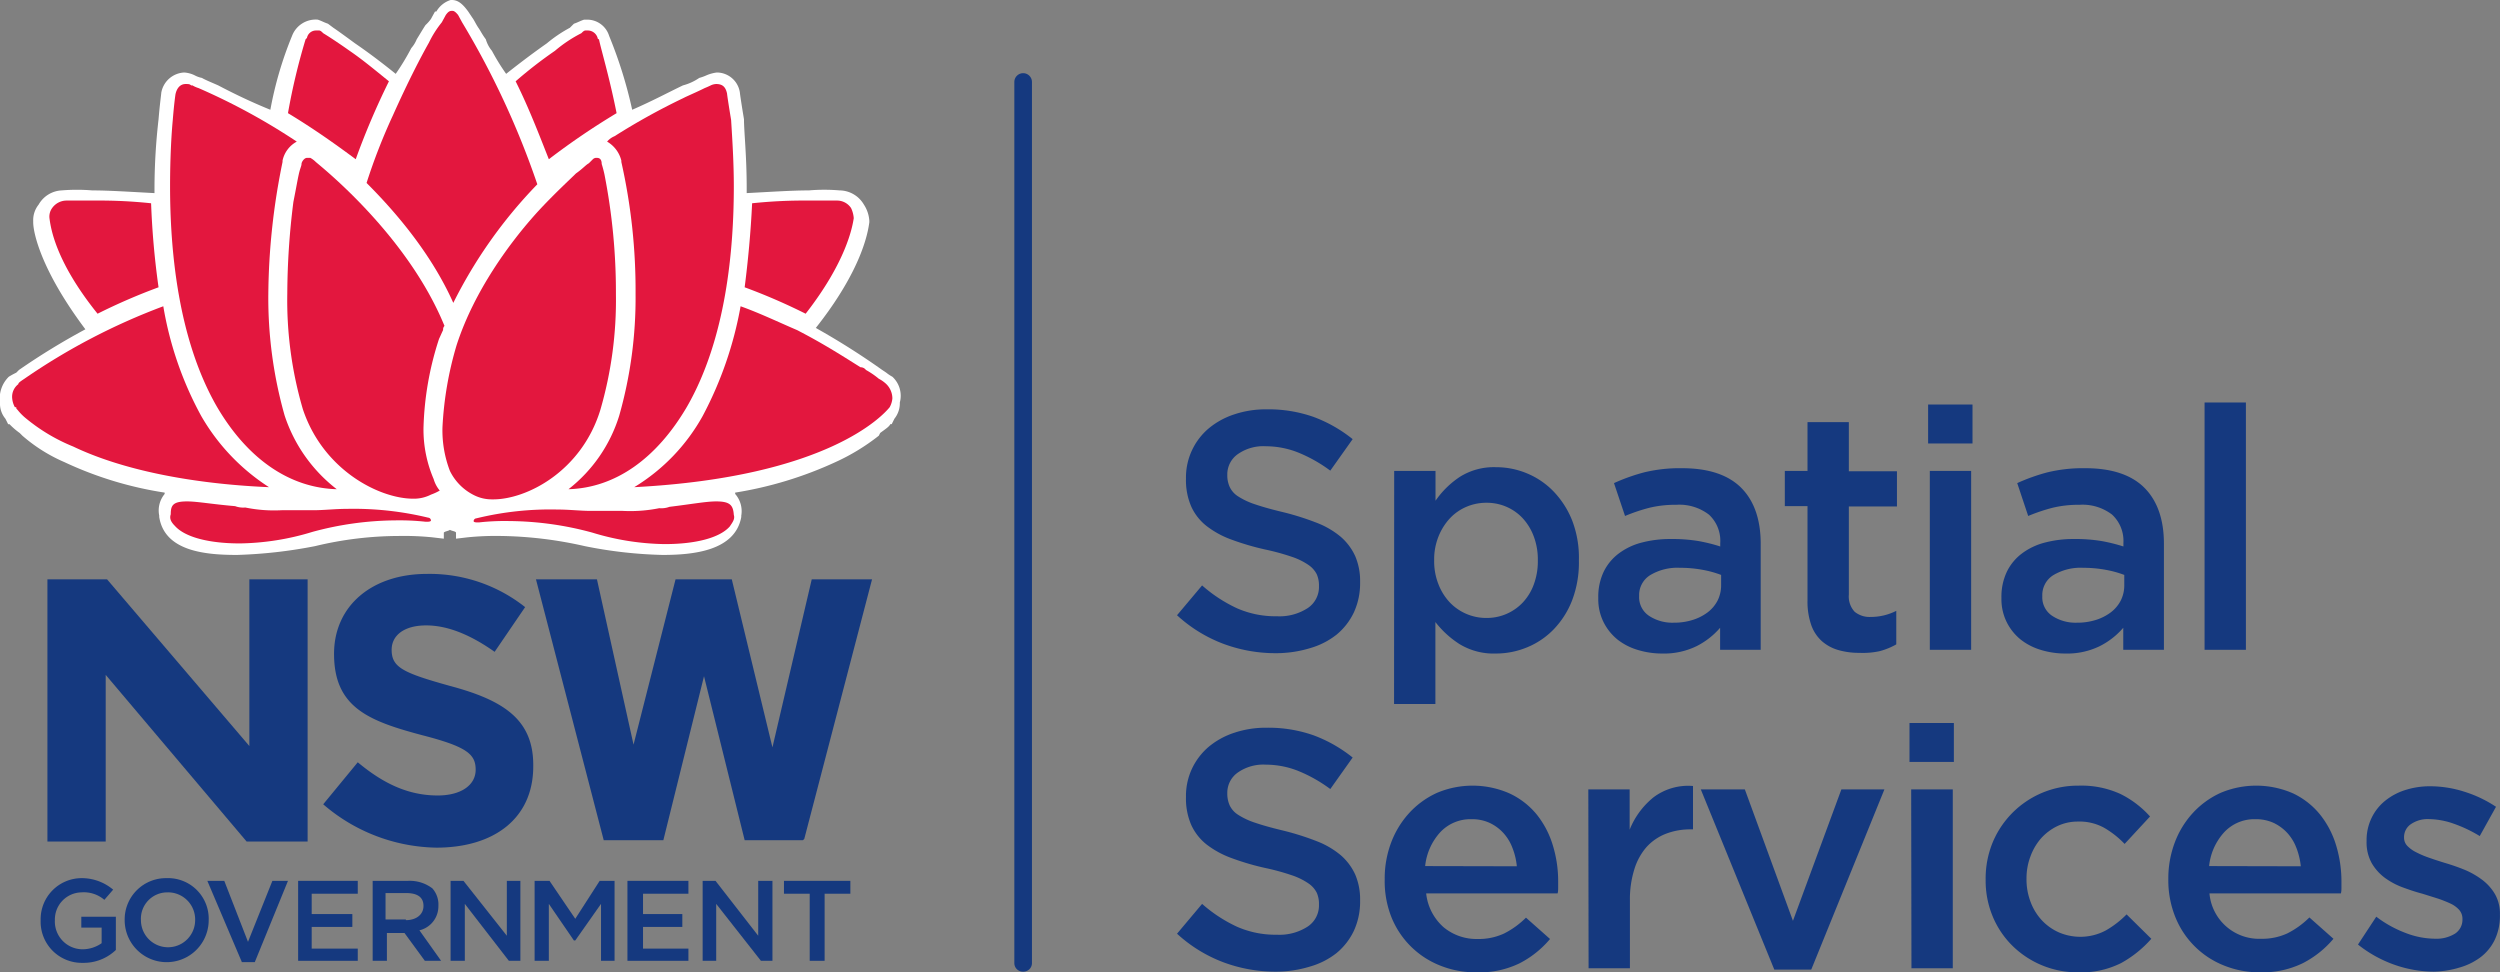 <svg xmlns="http://www.w3.org/2000/svg" viewBox="0 0 368.96 143.5"><rect x="0" y="0" width="368.96" height="143.5" fill="#808080" stroke="none"/><g id="layer"><path d="M151.5,302.3a5.67,5.67,0,0,1-.9-.6l-.6-.4a108.19,108.19,0,0,0-9.8-6.2c6.8-8.6,7.7-14.1,7.9-15.6v-.2a4.9,4.9,0,0,0-.8-2.4,4.2,4.2,0,0,0-3.6-2.1,26.46,26.46,0,0,0-4.5,0c-2.4,0-5.4.2-9.2.4v-.8c0-4.7-.4-8.3-.4-10.1-.4-2.4-.6-3.8-.6-3.9a3.45,3.45,0,0,0-3.4-3,5.62,5.62,0,0,0-1.5.4,7,7,0,0,1-1.1.4,7.72,7.72,0,0,1-2.4,1.1c-1.9.9-4.5,2.3-7.5,3.6a65.42,65.42,0,0,0-3.4-10.9,3.39,3.39,0,0,0-3.2-2.4H106c-.6.2-.9.4-1.5.6l-.6.6a20.09,20.09,0,0,0-3.4,2.3q-2.85,2-6,4.5a31.3,31.3,0,0,1-2.1-3.4,4.69,4.69,0,0,1-.9-1.7c-.6-.8-.8-1.3-1.1-1.7-.4-.6-.6-1.1-.9-1.5l-.6-.9c-.8-1.1-1.5-1.7-2.4-1.7h-.2a3.74,3.74,0,0,0-2.1,1.7H84l-.6,1.1a5.74,5.74,0,0,1-.8.9c-.4.6-.8,1.3-1.3,2.1a4.58,4.58,0,0,1-.8,1.3,35,35,0,0,1-2.3,3.8q-3.15-2.55-6-4.5c-1.5-1.1-2.6-1.9-3.2-2.3l-.8-.6c-.6-.2-.9-.4-1.5-.6a3.73,3.73,0,0,0-3.8,2.4,54.3,54.3,0,0,0-3.2,10.9c-3.2-1.3-5.8-2.6-7.7-3.6-.9-.4-1.9-.8-2.4-1.1a3.9,3.9,0,0,1-1.1-.4,4.19,4.19,0,0,0-1.5-.4,3.61,3.61,0,0,0-3.4,3c0,.2-.2,1.5-.4,3.9a91.17,91.17,0,0,0-.6,10.1v.8c-3.8-.2-6.8-.4-9.2-.4a27.47,27.47,0,0,0-4.5,0,4.14,4.14,0,0,0-3.4,2.1,3.66,3.66,0,0,0-.8,2.4v.2c0,1.5,1.1,7,7.7,15.8a101.53,101.53,0,0,0-9.8,6l-.4.4a11.71,11.71,0,0,0-1.1.6,4.48,4.48,0,0,0-1.3,3.8,3.49,3.49,0,0,0,.8,2.4l.4.8h.2a10.75,10.75,0,0,0,1.5,1.3l.4.4a23.76,23.76,0,0,0,6.2,3.9,54,54,0,0,0,14.8,4.5v.2a3.82,3.82,0,0,0-.8,3.2v.2c.8,5.1,6.9,5.6,11.5,5.6a70.42,70.42,0,0,0,11.5-1.3,53.18,53.18,0,0,1,12.4-1.5,41.82,41.82,0,0,1,4.9.2l1.7.2v-.9c.2-.2.6-.2.9-.4.4.2.8.2.9.4v.9l1.7-.2a41.82,41.82,0,0,1,4.9-.2,59.17,59.17,0,0,1,12.4,1.5,65.06,65.06,0,0,0,11.5,1.3c4.5,0,10.7-.6,11.6-5.6v-.2a3.86,3.86,0,0,0-.9-3.2v-.2a56.5,56.5,0,0,0,14.8-4.5,31,31,0,0,0,6.4-3.9l.2-.4c.8-.6,1.3-.9,1.5-1.3h.2l.4-.8a3.66,3.66,0,0,0,.8-2.4,3.82,3.82,0,0,0-1.1-3.8" transform="translate(-19.8 -246.7)" style="fill:#fff"/><path d="M139.6,332.2,133.8,357l-6-24.8h-8.3l-6.2,24.4-5.4-24.4h-9l10,38.5h8.8l6-24.2,6,24.2h8.6l.2-.2,10-38.3Zm-83,24.6-21-24.6H26.8v38.7h8.6V346.3l20.8,24.6h9V332.2H56.6Z" transform="translate(-19.8 -246.7)" style="fill:#15397f"/><path d="M139.6,332.2,133.8,357l-6-24.8h-8.3l-6.2,24.4-5.4-24.4h-9l10,38.5h8.8l6-24.2,6,24.2h8.6l.2-.2,10-38.3Zm-83,24.6-21-24.6H26.8v38.7h8.6V346.3l20.8,24.6h9V332.2H56.6Z" transform="translate(-19.8 -246.7)" style="fill:none;stroke:#fff;stroke-linecap:round;stroke-linejoin:round;stroke-opacity:0;stroke-width:0.188px"/><path d="M25.8,382.5h0a6.06,6.06,0,0,1,6-6.2,7.18,7.18,0,0,1,4.7,1.7l-1.3,1.5a4.66,4.66,0,0,0-3.4-1.1,4,4,0,0,0-3.9,4.1,4.1,4.1,0,0,0,4.1,4.3,4.91,4.91,0,0,0,2.8-.9v-2.3h-3V382h5.1v4.9a6.86,6.86,0,0,1-4.9,1.9,6.07,6.07,0,0,1-6.2-6.3" transform="translate(-19.8 -246.7)" style="fill:#15397f"/><path d="M48.6,382.5h0a4,4,0,0,0-4.1-4.1,3.89,3.89,0,0,0-3.9,4.1,4,4,0,1,0,8,0m-10.4,0h0a6.1,6.1,0,0,1,6.2-6.2,6,6,0,0,1,6.2,6.2,6.2,6.2,0,0,1-12.4,0" transform="translate(-19.8 -246.7)" style="fill:#15397f"/><polygon points="30.6 130 33.1 130 36.6 139 40.2 130 42.5 130 37.6 142 35.7 142 30.6 130" style="fill:#15397f"/><polygon points="30.6 130 33.1 130 36.6 139 40.2 130 42.5 130 37.6 142 35.7 142 30.6 130" style="fill:none;stroke:#fff;stroke-linecap:round;stroke-linejoin:round;stroke-opacity:0;stroke-width:0.188px"/><polygon points="44 130 52.8 130 52.8 131.9 46 131.9 46 134.9 52 134.9 52 136.8 46 136.8 46 140 52.8 140 52.8 141.8 44 141.8 44 130" style="fill:#15397f"/><polygon points="44 130 52.8 130 52.8 131.9 46 131.9 46 134.9 52 134.9 52 136.8 46 136.8 46 140 52.8 140 52.8 141.8 44 141.8 44 130" style="fill:none;stroke:#fff;stroke-linecap:round;stroke-linejoin:round;stroke-opacity:0;stroke-width:0.188px"/><path d="M79.7,382.5c1.5,0,2.6-.8,2.6-2.1s-.9-1.9-2.6-1.9h-3v3.9h3Zm-5-5.8H80a5.52,5.52,0,0,1,3.6,1.1,3.57,3.57,0,0,1,.9,2.6,3.64,3.64,0,0,1-2.8,3.6l3.2,4.5H82.5l-3-4.1H76.9v4.1H74.8V376.7Z" transform="translate(-19.8 -246.7)" style="fill:#15397f"/><polygon points="66.5 130 68.4 130 74.8 138.1 74.8 130 76.8 130 76.8 141.8 75.1 141.8 68.6 133.4 68.6 141.8 66.5 141.8 66.5 130" style="fill:#15397f"/><polygon points="66.5 130 68.4 130 74.8 138.1 74.8 130 76.8 130 76.8 141.8 75.1 141.8 68.6 133.4 68.6 141.8 66.5 141.8 66.5 130" style="fill:none;stroke:#fff;stroke-linecap:round;stroke-linejoin:round;stroke-opacity:0;stroke-width:0.188px"/><polygon points="78.9 130 81.1 130 84.9 135.6 88.5 130 90.7 130 90.7 141.8 88.7 141.8 88.7 133.4 84.9 138.8 84.7 138.8 81 133.4 81 141.8 78.9 141.8 78.9 130" style="fill:#15397f"/><polygon points="78.9 130 81.1 130 84.9 135.6 88.5 130 90.7 130 90.7 141.8 88.7 141.8 88.7 133.4 84.9 138.8 84.7 138.8 81 133.4 81 141.8 78.9 141.8 78.9 130" style="fill:none;stroke:#fff;stroke-linecap:round;stroke-linejoin:round;stroke-opacity:0;stroke-width:0.188px"/><polygon points="92.6 130 101.6 130 101.6 131.9 94.9 131.9 94.9 134.9 100.7 134.9 100.7 136.8 94.9 136.8 94.9 140 101.6 140 101.6 141.8 92.6 141.8 92.6 130" style="fill:#15397f"/><polygon points="92.6 130 101.6 130 101.6 131.9 94.9 131.9 94.9 134.9 100.7 134.9 100.7 136.8 94.9 136.8 94.9 140 101.6 140 101.6 141.8 92.6 141.8 92.6 130" style="fill:none;stroke:#fff;stroke-linecap:round;stroke-linejoin:round;stroke-opacity:0;stroke-width:0.188px"/><polygon points="103.7 130 105.6 130 111.9 138.1 111.9 130 114 130 114 141.8 112.3 141.8 105.7 133.4 105.7 141.8 103.7 141.8 103.7 130" style="fill:#15397f"/><polygon points="103.7 130 105.6 130 111.9 138.1 111.9 130 114 130 114 141.8 112.3 141.8 105.7 133.4 105.7 141.8 103.7 141.8 103.7 130" style="fill:none;stroke:#fff;stroke-linecap:round;stroke-linejoin:round;stroke-opacity:0;stroke-width:0.188px"/><polygon points="119.5 131.9 115.7 131.9 115.7 130 125.5 130 125.5 131.9 121.7 131.9 121.7 141.8 119.5 141.8 119.5 131.9" style="fill:#15397f"/><polygon points="119.5 131.9 115.7 131.9 115.7 130 125.5 130 125.5 131.9 121.7 131.9 121.7 141.8 119.5 141.8 119.5 131.9" style="fill:none;stroke:#fff;stroke-linecap:round;stroke-linejoin:round;stroke-opacity:0;stroke-width:0.188px"/><path d="M67.5,365.4l5.1-6.2c3.6,3,7.3,4.9,11.8,4.9,3.4,0,5.6-1.5,5.6-3.8s-1.3-3.4-7.9-5.1c-7.9-2.1-13-4.1-13-12,0-7.1,5.6-11.8,13.7-11.8a22.69,22.69,0,0,1,14.5,4.9l-4.5,6.6c-3.4-2.4-6.8-3.9-10.1-3.9s-5.1,1.5-5.1,3.6c0,2.6,1.7,3.4,8.5,5.3,7.9,2.1,12.4,4.9,12.4,11.7v.2c0,7.7-5.8,12-14.3,12a26.17,26.17,0,0,1-16.7-6.4" transform="translate(-19.8 -246.7)" style="fill:#15397f"/><path d="M47.2,259.1c-.8,0-1.3.6-1.5,1.5,0,0-.2,1.3-.4,3.8-.2,2.1-.4,5.6-.4,9.8,0,9.2,1.1,22.4,6.9,32.5,4.5,7.7,10.7,12,17.7,12.2A22.67,22.67,0,0,1,61.8,308a63.57,63.57,0,0,1-2.4-17.9,99.58,99.58,0,0,1,2.1-19.5v-.2a4.17,4.17,0,0,1,2.1-2.8,93.85,93.85,0,0,0-14.5-7.9,4.11,4.11,0,0,1-.9-.4H48c-.2-.2-.4-.2-.8-.2" transform="translate(-19.8 -246.7)" style="fill:#e3173e"/><path d="M107.9,270a.73.73,0,0,0-.6.2l-.6.6c-.4.2-.9.8-1.9,1.5-.9.9-3.2,3-5.6,5.6-4.1,4.5-9.4,11.7-12,19.7a51,51,0,0,0-2.1,12.2,16.72,16.72,0,0,0,1.1,6.4,7.85,7.85,0,0,0,3.6,3.6,5.83,5.83,0,0,0,2.6.6h.2c4.9,0,13-4.1,15.8-13.2a58,58,0,0,0,2.3-17.1,90.12,90.12,0,0,0-1.7-17.7c-.2-.9-.4-1.5-.4-1.5,0-.4-.1-.9-.7-.9" transform="translate(-19.8 -246.7)" style="fill:#e3173e"/><path d="M65.1,270c-.4,0-.8.6-.8.9s-.2.6-.4,1.5-.4,2.1-.8,4.1a110.36,110.36,0,0,0-.9,13.5,57.06,57.06,0,0,0,2.3,17.1c3,9,11.3,13.2,16.3,13.2a5.54,5.54,0,0,0,2.6-.6,8.1,8.1,0,0,0,1.3-.6,4.69,4.69,0,0,1-.9-1.7,18.53,18.53,0,0,1-1.5-7.5,45.84,45.84,0,0,1,2.3-13.2c.2-.4.4-.9.6-1.3a.73.73,0,0,1,.2-.6c-5.4-13.2-17.7-23.1-19-24.2a3.45,3.45,0,0,0-.8-.6h-.5" transform="translate(-19.8 -246.7)" style="fill:#e3173e"/><path d="M86.5,248.3c-.4,0-.6.2-.9.6L85,250a15.28,15.28,0,0,0-1.9,3c-1.3,2.3-3.2,6-5.3,10.7a86.32,86.32,0,0,0-3.9,10c3.9,3.9,9.4,10.1,12.8,17.7a69.81,69.81,0,0,1,12.4-17.5A123.47,123.47,0,0,0,88,250l-.6-1.1c-.5-.6-.7-.6-.9-.6" transform="translate(-19.8 -246.7)" style="fill:#e3173e"/><path d="M125.5,259.1a2,2,0,0,0-.8.2s-.4.2-.9.4c-.8.4-1.7.8-2.8,1.3l-.4.2a97.49,97.49,0,0,0-10.1,5.6,2.84,2.84,0,0,0-1.1.8,4.49,4.49,0,0,1,2.1,2.8v.2a86.3,86.3,0,0,1,2.1,19.5,63.57,63.57,0,0,1-2.4,17.9,22,22,0,0,1-7.5,10.9c6.9-.2,13-4.5,17.5-12.2,5.8-10.1,6.9-23.3,6.9-32.5,0-3.4-.2-6.6-.4-9.8-.4-2.4-.6-3.8-.6-3.9-.2-.9-.6-1.4-1.6-1.4" transform="translate(-19.8 -246.7)" style="fill:#e3173e"/><path d="M106.6,251.2h-.4c-.2,0-.4.2-.6.4a19.91,19.91,0,0,0-3.9,2.6,63.9,63.9,0,0,0-5.8,4.5c1.9,3.8,3.4,7.7,4.9,11.5a108.26,108.26,0,0,1,10-6.8c-1.1-5.5-2.3-9.4-2.6-10.9a.2.2,0,0,1-.2-.2,1.52,1.52,0,0,0-1.4-1.1" transform="translate(-19.8 -246.7)" style="fill:#e3173e"/><path d="M66.4,251.2a1.36,1.36,0,0,0-1.3,1.1l-.2.2a93.25,93.25,0,0,0-2.6,10.9c3.8,2.3,6.9,4.5,10,6.8a110,110,0,0,1,4.9-11.5c-2.1-1.7-3.9-3.2-5.8-4.5-2.4-1.7-3.9-2.6-3.9-2.6-.2-.2-.4-.4-.6-.4Z" transform="translate(-19.8 -246.7)" style="fill:#e3173e"/><path d="M32.8,276.3H29.6a2.61,2.61,0,0,0-2.1,1.1,2.15,2.15,0,0,0-.4,1.5c.2,1.5.9,6.4,7.1,14.1a87.43,87.43,0,0,1,9-3.9,119.11,119.11,0,0,1-1.1-12.4,72.54,72.54,0,0,0-8.3-.4Z" transform="translate(-19.8 -246.7)" style="fill:#e3173e"/><path d="M140.2,276.3h-1.1a72.54,72.54,0,0,0-8.3.4c-.2,4.3-.6,8.5-1.1,12.4a87.43,87.43,0,0,1,9,3.9c6-7.7,6.9-12.8,7.1-14.1a4.19,4.19,0,0,0-.4-1.5,2.48,2.48,0,0,0-2.1-1.1Z" transform="translate(-19.8 -246.7)" style="fill:#e3173e"/><path d="M129.1,291.9a55.08,55.08,0,0,1-5.6,16.2,28.41,28.41,0,0,1-10.1,10.5c28.7-1.5,36.8-10.7,37.7-11.8a3.26,3.26,0,0,0,.4-1.3,3,3,0,0,0-1.1-2.3,4.86,4.86,0,0,0-.9-.6,12.16,12.16,0,0,0-1.9-1.3,1,1,0,0,0-.8-.4c-2.1-1.3-5.3-3.4-9.4-5.5-2.8-1.2-5.5-2.5-8.3-3.5" transform="translate(-19.8 -246.7)" style="fill:#e3173e"/><path d="M43.9,291.9a93.83,93.83,0,0,0-20.5,10.7c-.6.4-.9.6-.9.8a2.34,2.34,0,0,0-.9,2.1,3.26,3.26,0,0,0,.4,1.3h.2c0,.2,0,.2.2.4a7.89,7.89,0,0,0,1.3,1.3,26.63,26.63,0,0,0,6.9,4.1c7.1,3.4,17.3,5.5,28.9,6a30.67,30.67,0,0,1-10-10.5,51.45,51.45,0,0,1-5.6-16.2" transform="translate(-19.8 -246.7)" style="fill:#e3173e"/><path d="M125.5,320.7c-1.5,0-3.6.4-6.9.8a3.42,3.42,0,0,1-1.5.2,21.59,21.59,0,0,1-5.4.4H107c-1.5,0-3.2-.2-4.9-.2a45.93,45.93,0,0,0-12,1.3.43.43,0,0,0-.4.4c0,.2.4.2.6.2h.2a33.89,33.89,0,0,1,4.5-.2,47.6,47.6,0,0,1,12.2,1.7,38.08,38.08,0,0,0,10.7,1.7c4.5,0,8.1-.9,9.6-2.6.4-.6.8-1.1.6-1.7-.1-1.4-.5-2-2.6-2" transform="translate(-19.8 -246.7)" style="fill:#e3173e"/><path d="M47.4,320.7c-2.1,0-2.4.6-2.4,1.9-.2.6,0,1.1.6,1.7,1.5,1.7,5.1,2.6,9.6,2.6a38.08,38.08,0,0,0,10.7-1.7,47.6,47.6,0,0,1,12.2-1.7,35.42,35.42,0,0,1,4.5.2h.2c.2,0,.6,0,.6-.2a.43.43,0,0,0-.4-.4,46.83,46.83,0,0,0-12-1.3c-1.7,0-3.4.2-4.9.2H61.4a21.19,21.19,0,0,1-5.4-.4,3.42,3.42,0,0,1-1.5-.2c-3.5-.3-5.6-.7-7.1-.7" transform="translate(-19.8 -246.7)" style="fill:#e3173e"/><path d="M170.8,390.1a1.26,1.26,0,0,1-1.3-1.3v-130a1.3,1.3,0,1,1,2.6,0v130a1.26,1.26,0,0,1-1.3,1.3" transform="translate(-19.8 -246.7)" style="fill:#15397f"/></g><g id="Layer_2" data-name="Layer 2"><path d="M208.11,343.1a22,22,0,0,1-7.75-1.38,21.1,21.1,0,0,1-6.85-4.22l3.7-4.4a21.34,21.34,0,0,0,5.15,3.37,14.1,14.1,0,0,0,5.9,1.18,7.65,7.65,0,0,0,4.53-1.2,3.74,3.74,0,0,0,1.67-3.2v-.1a4.06,4.06,0,0,0-.32-1.68,3.67,3.67,0,0,0-1.2-1.37,9.8,9.8,0,0,0-2.41-1.2,34.28,34.28,0,0,0-4-1.1,38.34,38.34,0,0,1-5-1.47,13.47,13.47,0,0,1-3.66-2,7.7,7.7,0,0,1-2.26-2.87,9.77,9.77,0,0,1-.78-4.1v-.1a9.48,9.48,0,0,1,3.35-7.33,11.45,11.45,0,0,1,3.76-2.07,14.71,14.71,0,0,1,4.79-.75,20.07,20.07,0,0,1,6.93,1.12,20.68,20.68,0,0,1,5.77,3.28l-3.3,4.65a21.41,21.41,0,0,0-4.75-2.68,13,13,0,0,0-4.75-.92,6.56,6.56,0,0,0-4.2,1.2,3.64,3.64,0,0,0-1.5,2.95v.1a4.11,4.11,0,0,0,.36,1.77,3.33,3.33,0,0,0,1.27,1.4,10.86,10.86,0,0,0,2.56,1.18c1.09.37,2.46.75,4.14,1.15a39.76,39.76,0,0,1,4.88,1.55,12.52,12.52,0,0,1,3.54,2.07,8.4,8.4,0,0,1,2.13,2.85,9.3,9.3,0,0,1,.72,3.78v.1a10.25,10.25,0,0,1-.91,4.4,9.55,9.55,0,0,1-2.56,3.3,11.3,11.3,0,0,1-3.93,2A17.13,17.13,0,0,1,208.11,343.1Z" transform="translate(-19.8 -246.7)" style="fill:#15397f"/><path d="M225.56,316.2h6.1v4.4a13.29,13.29,0,0,1,3.6-3.53,9.43,9.43,0,0,1,5.33-1.42,11.82,11.82,0,0,1,4.54.9,11.58,11.58,0,0,1,3.92,2.65,13.22,13.22,0,0,1,2.77,4.3,15.26,15.26,0,0,1,1,5.85v.1a15.66,15.66,0,0,1-1,5.85,12.84,12.84,0,0,1-2.74,4.3,11.56,11.56,0,0,1-3.94,2.65,12,12,0,0,1-4.57.9,9.67,9.67,0,0,1-5.38-1.4,14.08,14.08,0,0,1-3.55-3.25v12.1h-6.1Zm13.65,21.7a7.29,7.29,0,0,0,5.33-2.28,7.79,7.79,0,0,0,1.62-2.65,9.81,9.81,0,0,0,.6-3.52v-.1a9.7,9.7,0,0,0-.6-3.48,8.09,8.09,0,0,0-1.62-2.67,7.14,7.14,0,0,0-2.4-1.7,7.25,7.25,0,0,0-2.93-.6,7.45,7.45,0,0,0-3,.6,7.21,7.21,0,0,0-2.45,1.72,8.69,8.69,0,0,0-1.67,2.68,9.06,9.06,0,0,0-.63,3.45v.1a9.2,9.2,0,0,0,.63,3.47,8.24,8.24,0,0,0,1.67,2.68,7.43,7.43,0,0,0,5.4,2.3Z" transform="translate(-19.8 -246.7)" style="fill:#15397f"/><path d="M273.66,342.6v-3.25a11.21,11.21,0,0,1-3.45,2.7,10.92,10.92,0,0,1-5.1,1.1,12.2,12.2,0,0,1-3.6-.53,8.92,8.92,0,0,1-3-1.54,7.82,7.82,0,0,1-2.05-2.56,7.61,7.61,0,0,1-.78-3.52v-.1a8.57,8.57,0,0,1,.8-3.82,7.43,7.43,0,0,1,2.23-2.7,9.65,9.65,0,0,1,3.4-1.61,16.6,16.6,0,0,1,4.27-.52,23.65,23.65,0,0,1,4.08.3,24.84,24.84,0,0,1,3.22.8v-.5a5.25,5.25,0,0,0-1.67-4.2,7.17,7.17,0,0,0-4.83-1.45,16.14,16.14,0,0,0-4,.45,26.52,26.52,0,0,0-3.55,1.2L258,318a27.75,27.75,0,0,1,4.5-1.6,22.33,22.33,0,0,1,5.55-.6c3.94,0,6.85,1,8.75,2.92s2.85,4.7,2.85,8.23V342.6Zm.15-11.05a15.26,15.26,0,0,0-2.72-.75,17.78,17.78,0,0,0-3.33-.3,7.81,7.81,0,0,0-4.45,1.1,3.46,3.46,0,0,0-1.6,3v.1a3.3,3.3,0,0,0,1.48,2.9,6.27,6.27,0,0,0,3.62,1,9.16,9.16,0,0,0,2.78-.4,7.24,7.24,0,0,0,2.22-1.12,5.15,5.15,0,0,0,1.48-1.75,5,5,0,0,0,.52-2.28Z" transform="translate(-19.8 -246.7)" style="fill:#15397f"/><path d="M294.21,343.05a11,11,0,0,1-3.06-.4,6.31,6.31,0,0,1-2.44-1.3,5.74,5.74,0,0,1-1.59-2.38,10.45,10.45,0,0,1-.56-3.67V321.4h-3.35v-5.2h3.35V309h6.1v7.25h7.1v5.2h-7.1v13a3.31,3.31,0,0,0,.85,2.53,3.48,3.48,0,0,0,2.4.77,8.28,8.28,0,0,0,3.75-.9v4.95a10.34,10.34,0,0,1-2.45,1A11.66,11.66,0,0,1,294.21,343.05Z" transform="translate(-19.8 -246.7)" style="fill:#15397f"/><path d="M304.36,306.4h6.55v5.75h-6.55Zm.25,9.8h6.1v26.4h-6.1Z" transform="translate(-19.8 -246.7)" style="fill:#15397f"/><path d="M333.16,342.6v-3.25a11.21,11.21,0,0,1-3.45,2.7,10.92,10.92,0,0,1-5.1,1.1,12.2,12.2,0,0,1-3.6-.53,8.92,8.92,0,0,1-3-1.54,7.69,7.69,0,0,1-2.05-2.56,7.61,7.61,0,0,1-.78-3.52v-.1a8.57,8.57,0,0,1,.8-3.82,7.43,7.43,0,0,1,2.23-2.7,9.65,9.65,0,0,1,3.4-1.61,16.54,16.54,0,0,1,4.27-.52,23.65,23.65,0,0,1,4.08.3,25.25,25.25,0,0,1,3.22.8v-.5a5.28,5.28,0,0,0-1.67-4.2,7.17,7.17,0,0,0-4.83-1.45,16.14,16.14,0,0,0-4,.45,26.52,26.52,0,0,0-3.55,1.2L317.51,318a27.75,27.75,0,0,1,4.5-1.6,22.33,22.33,0,0,1,5.55-.6c3.94,0,6.85,1,8.75,2.92s2.85,4.7,2.85,8.23V342.6Zm.15-11.05a15.26,15.26,0,0,0-2.72-.75,17.78,17.78,0,0,0-3.33-.3,7.81,7.81,0,0,0-4.45,1.1,3.46,3.46,0,0,0-1.6,3v.1a3.28,3.28,0,0,0,1.48,2.9,6.27,6.27,0,0,0,3.62,1,9.16,9.16,0,0,0,2.78-.4,7.24,7.24,0,0,0,2.22-1.12,5.15,5.15,0,0,0,1.48-1.75,5,5,0,0,0,.52-2.28Z" transform="translate(-19.8 -246.7)" style="fill:#15397f"/><path d="M345.16,306.1h6.1v36.5h-6.1Z" transform="translate(-19.8 -246.7)" style="fill:#15397f"/><path d="M208.11,390.1a22,22,0,0,1-7.75-1.38,21.1,21.1,0,0,1-6.85-4.22l3.7-4.4a21.34,21.34,0,0,0,5.15,3.37,14.1,14.1,0,0,0,5.9,1.18,7.65,7.65,0,0,0,4.53-1.2,3.74,3.74,0,0,0,1.67-3.2v-.1a4.06,4.06,0,0,0-.32-1.68,3.67,3.67,0,0,0-1.2-1.37,9.8,9.8,0,0,0-2.41-1.2,34.28,34.28,0,0,0-4-1.1,38.34,38.34,0,0,1-5-1.47,13.74,13.74,0,0,1-3.66-2,7.82,7.82,0,0,1-2.26-2.88,9.77,9.77,0,0,1-.78-4.1v-.1a9.46,9.46,0,0,1,.9-4.13,9.6,9.6,0,0,1,2.45-3.2,11.45,11.45,0,0,1,3.76-2.07,14.71,14.71,0,0,1,4.79-.75,20.07,20.07,0,0,1,6.93,1.12,20.68,20.68,0,0,1,5.77,3.28l-3.3,4.65a21.41,21.41,0,0,0-4.75-2.68,13,13,0,0,0-4.75-.92,6.56,6.56,0,0,0-4.2,1.2,3.64,3.64,0,0,0-1.5,2.95v.1a4.19,4.19,0,0,0,.36,1.78,3.37,3.37,0,0,0,1.27,1.39,10.86,10.86,0,0,0,2.56,1.18c1.09.37,2.46.75,4.14,1.15a39.76,39.76,0,0,1,4.88,1.55,12.52,12.52,0,0,1,3.54,2.07,8.4,8.4,0,0,1,2.13,2.85,9.3,9.3,0,0,1,.72,3.78v.1a10.25,10.25,0,0,1-.91,4.4,9.55,9.55,0,0,1-2.56,3.3,11.3,11.3,0,0,1-3.93,2A17.13,17.13,0,0,1,208.11,390.1Z" transform="translate(-19.8 -246.7)" style="fill:#15397f"/><path d="M237.66,390.2a14,14,0,0,1-5.32-1,12.81,12.81,0,0,1-7.18-7.12,14.44,14.44,0,0,1-1-5.58v-.1a15,15,0,0,1,.95-5.35,13.55,13.55,0,0,1,2.68-4.38,12.7,12.7,0,0,1,4.07-2.95,13.52,13.52,0,0,1,10.73.08,11.43,11.43,0,0,1,4,3.1,13.46,13.46,0,0,1,2.37,4.52,18,18,0,0,1,.8,5.43c0,.27,0,.54,0,.82s0,.58-.08.88h-19.4a7.72,7.72,0,0,0,2.58,5,7.6,7.6,0,0,0,5,1.73,8.9,8.9,0,0,0,3.9-.8,12.56,12.56,0,0,0,3.25-2.35l3.55,3.15a14.51,14.51,0,0,1-4.52,3.6A13.57,13.57,0,0,1,237.66,390.2Zm6-15.65a9.93,9.93,0,0,0-.65-2.72,6.83,6.83,0,0,0-1.35-2.21,6.49,6.49,0,0,0-2-1.47,6.2,6.2,0,0,0-2.68-.55,6.11,6.11,0,0,0-4.62,1.92,8.72,8.72,0,0,0-2.23,5Z" transform="translate(-19.8 -246.7)" style="fill:#15397f"/><path d="M254.21,363.2h6.1v5.95a11.71,11.71,0,0,1,3.55-4.8,8.52,8.52,0,0,1,5.8-1.65v6.4h-.35a10,10,0,0,0-3.65.65,7.56,7.56,0,0,0-2.85,1.95A9,9,0,0,0,261,375a14.8,14.8,0,0,0-.65,4.58V389.6h-6.1Z" transform="translate(-19.8 -246.7)" style="fill:#15397f"/><path d="M270.81,363.2h6.5l7.1,19.4,7.15-19.4h6.35l-10.8,26.6h-5.45Z" transform="translate(-19.8 -246.7)" style="fill:#15397f"/><path d="M301.61,353.4h6.55v5.75h-6.55Zm.25,9.8H308v26.4h-6.1Z" transform="translate(-19.8 -246.7)" style="fill:#15397f"/><path d="M326.51,390.2a13.69,13.69,0,0,1-9.79-4,13.19,13.19,0,0,1-2.87-4.35,13.72,13.72,0,0,1-1-5.3v-.1a14,14,0,0,1,1-5.33,13.61,13.61,0,0,1,12.71-8.47,13.82,13.82,0,0,1,6.23,1.25,14.53,14.53,0,0,1,4.32,3.3l-3.75,4.05a13.57,13.57,0,0,0-3-2.37,7.51,7.51,0,0,0-3.88-.93,7,7,0,0,0-3.05.67,7.8,7.8,0,0,0-2.4,1.8,8.46,8.46,0,0,0-1.57,2.68,9.12,9.12,0,0,0-.58,3.25v.1a9.24,9.24,0,0,0,.58,3.3,8.17,8.17,0,0,0,1.62,2.7,7.67,7.67,0,0,0,2.5,1.82,8,8,0,0,0,7-.25,14.05,14.05,0,0,0,3.07-2.37l3.65,3.6a16.59,16.59,0,0,1-4.45,3.58A13.13,13.13,0,0,1,326.51,390.2Z" transform="translate(-19.8 -246.7)" style="fill:#15397f"/><path d="M353.36,390.2a14,14,0,0,1-5.32-1,12.81,12.81,0,0,1-7.18-7.12,14.44,14.44,0,0,1-1.05-5.58v-.1a15,15,0,0,1,.95-5.35,13.38,13.38,0,0,1,2.68-4.38,12.7,12.7,0,0,1,4.07-2.95,13.52,13.52,0,0,1,10.73.08,11.43,11.43,0,0,1,3.95,3.1,13.46,13.46,0,0,1,2.37,4.52,18.34,18.34,0,0,1,.8,5.43c0,.27,0,.54,0,.82s0,.58-.08.88h-19.4a7.35,7.35,0,0,0,7.6,6.7,8.9,8.9,0,0,0,3.9-.8,12.73,12.73,0,0,0,3.25-2.35l3.55,3.15a14.63,14.63,0,0,1-4.52,3.6A13.6,13.6,0,0,1,353.36,390.2Zm6-15.65a10.31,10.31,0,0,0-.65-2.72,6.83,6.83,0,0,0-1.35-2.21,6.61,6.61,0,0,0-2-1.47,6.23,6.23,0,0,0-2.68-.55,6.08,6.08,0,0,0-4.62,1.92,8.72,8.72,0,0,0-2.23,5Z" transform="translate(-19.8 -246.7)" style="fill:#15397f"/><path d="M379,390.1a17.67,17.67,0,0,1-5.77-1,18.51,18.51,0,0,1-5.43-3l2.7-4.11a17,17,0,0,0,4.38,2.42,12.24,12.24,0,0,0,4.27.83,5.18,5.18,0,0,0,3-.77,2.45,2.45,0,0,0,1.07-2.07v-.1a2,2,0,0,0-.47-1.3,4,4,0,0,0-1.3-.95,18,18,0,0,0-1.9-.75l-2.23-.7c-1-.26-1.94-.58-2.92-.94a10.65,10.65,0,0,1-2.65-1.42,7.17,7.17,0,0,1-1.93-2.17,6.31,6.31,0,0,1-.75-3.2v-.1a7.48,7.48,0,0,1,.73-3.34,7.31,7.31,0,0,1,2-2.54,9,9,0,0,1,3-1.6,11.9,11.9,0,0,1,3.67-.55,16.6,16.6,0,0,1,5.05.81,18.14,18.14,0,0,1,4.65,2.22l-2.4,4.32a20.11,20.11,0,0,0-3.85-1.83,11.33,11.33,0,0,0-3.6-.67,4.36,4.36,0,0,0-2.72.75,2.3,2.3,0,0,0-1,1.89v.1a1.74,1.74,0,0,0,.5,1.23,4.82,4.82,0,0,0,1.33.94,13.76,13.76,0,0,0,1.9.8c.71.25,1.45.49,2.22.73a30.57,30.57,0,0,1,2.9,1,12,12,0,0,1,2.63,1.48,7.21,7.21,0,0,1,1.92,2.12,5.78,5.78,0,0,1,.75,3v.1a8.24,8.24,0,0,1-.75,3.64,7.14,7.14,0,0,1-2.07,2.57,9.46,9.46,0,0,1-3.13,1.55A14,14,0,0,1,379,390.1Z" transform="translate(-19.8 -246.7)" style="fill:#15397f"/></g></svg>